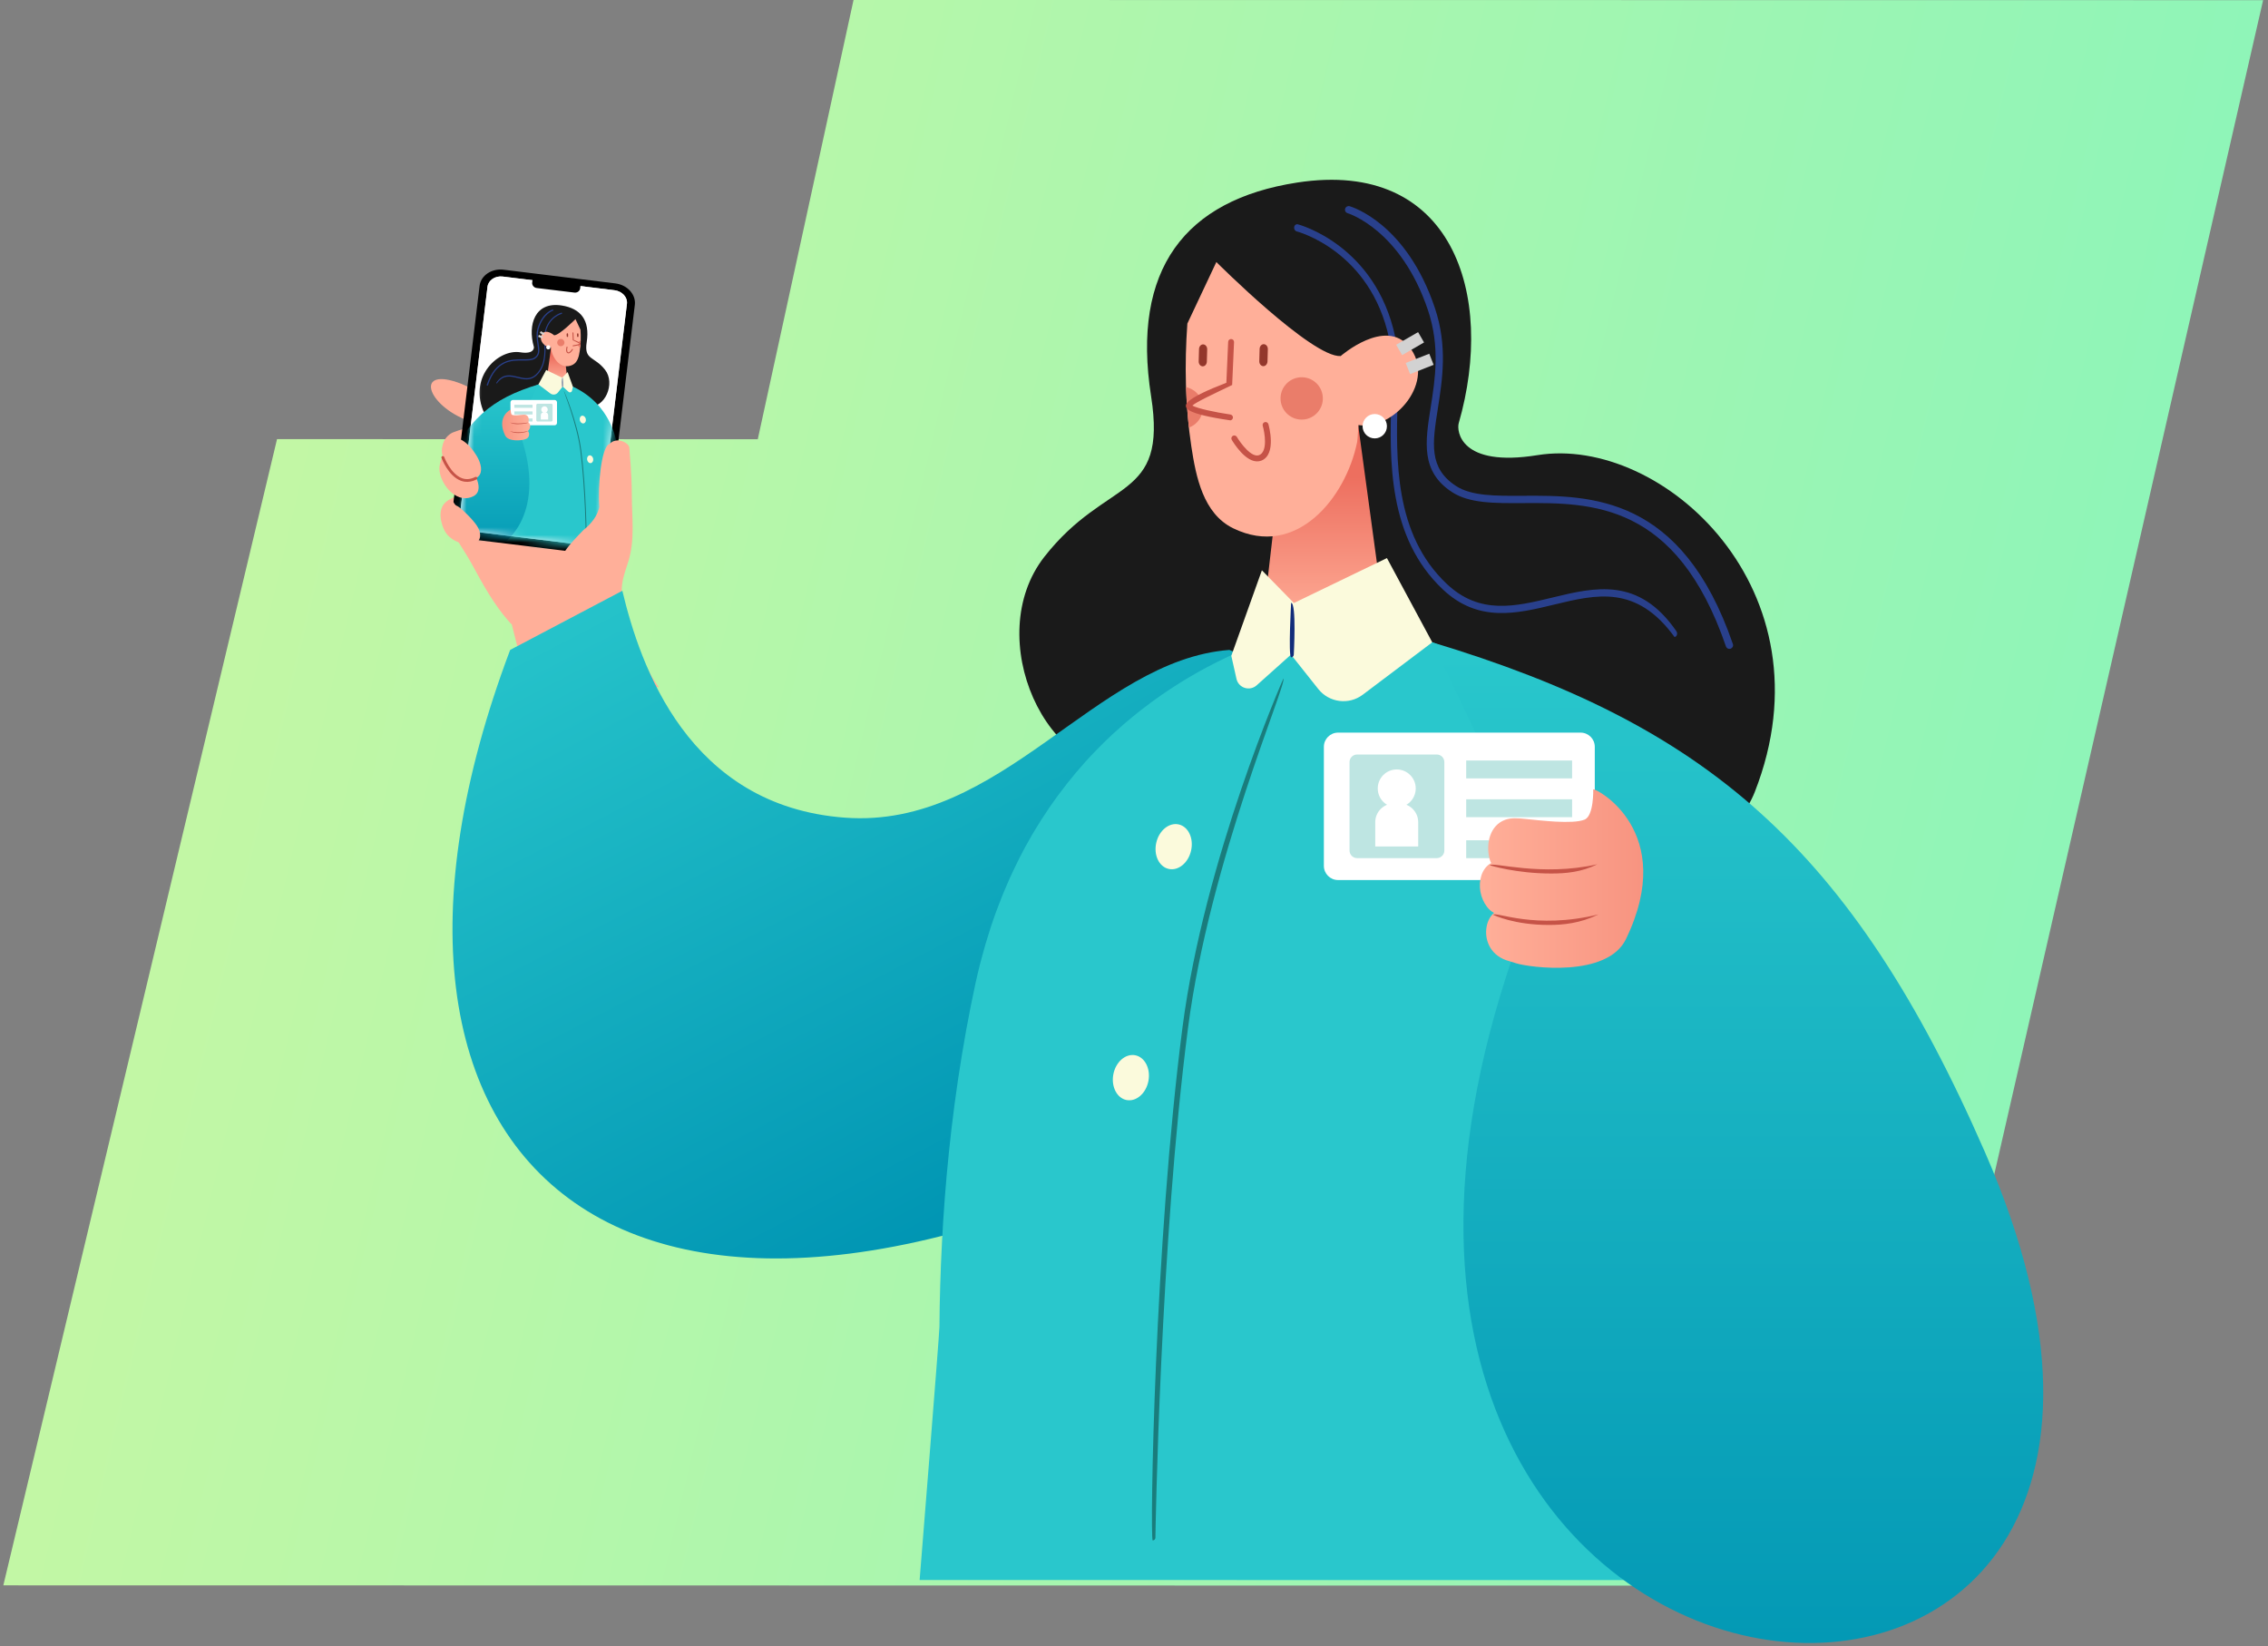 <svg width="299" height="217" viewBox="0 0 299 217" fill="none" xmlns="http://www.w3.org/2000/svg">
<rect x="0" y="0" width="299" height="217" fill="#808080" stroke="none"/>
<path d="M298.356 0.022L112.525 0L99.901 57.895L36.523 57.879L0.438 208.961L250.5 209L298.356 0.022Z" fill="url(#paint0_linear_26369_94611)"/>
<path d="M150.103 101.398C137.923 103.071 129.404 83.991 137.673 73.403C145.949 62.821 153.936 66.173 151.754 52.228C149.128 35.475 156.246 26.339 171.008 24.062C191.486 20.904 197.191 38.821 192.311 55.774C192.017 56.794 192.477 61.641 202.697 59.99C219.126 57.337 241.759 77.785 231.345 104.373C223.313 124.866 170.232 98.628 150.103 101.398Z" fill="#1A1A1A"/>
<path d="M228.065 85.525C227.838 85.558 227.616 85.43 227.539 85.203C221.014 66.2 209.803 66.261 200.796 66.311C196.991 66.333 193.706 66.35 191.424 64.86C187.275 62.156 187.895 58.239 188.61 53.707C189.203 49.956 189.867 45.707 188.261 40.904C184.694 30.261 177.737 28.122 177.665 28.1C177.41 28.028 177.26 27.762 177.338 27.508C177.41 27.253 177.676 27.109 177.931 27.181C178.235 27.269 185.436 29.447 189.169 40.599C190.853 45.624 190.161 49.995 189.557 53.857C188.843 58.405 188.322 61.691 191.95 64.056C193.988 65.386 197.146 65.369 200.796 65.347C209.62 65.297 221.701 65.231 228.453 84.888C228.541 85.137 228.403 85.414 228.154 85.497C228.12 85.514 228.093 85.519 228.065 85.525Z" fill="#29408C"/>
<path d="M220.76 83.963C215.741 77.06 210.468 78.34 204.885 79.692C199.972 80.883 194.892 82.108 190.206 77.681C182.95 70.822 183.205 60.761 183.415 52.678C183.498 49.448 183.57 46.656 183.133 44.611C180.673 33.06 171.052 30.523 170.952 30.5C170.725 30.445 170.576 30.19 170.615 29.93C170.653 29.669 170.869 29.509 171.096 29.564C171.196 29.592 181.349 32.246 183.942 44.423C184.407 46.595 184.329 49.448 184.246 52.75C184.047 60.617 183.798 70.407 190.721 76.95C195.086 81.077 199.75 79.947 204.68 78.756C210.269 77.404 216.052 76.002 221.009 83.204C221.153 83.415 221.131 83.714 220.954 83.875C220.893 83.925 220.826 83.953 220.76 83.963Z" fill="#29408C"/>
<path d="M59.754 56.983C59.346 57.141 58.75 57.578 58.497 58.287C58.318 58.788 58.526 58.761 58.771 59.243C59.298 60.277 60.489 60.976 61.69 60.956C62.816 60.937 63.96 60.197 64.121 59.136C64.264 58.195 63.634 57.148 62.747 56.708C61.791 56.234 60.704 56.617 59.754 56.983Z" fill="#FFAF99"/>
<path d="M61.844 55.502C56.135 53.416 54.599 48.156 60.854 50.602L63.242 51.67" fill="#FFAF99"/>
<path d="M68.954 88.129C68.482 86.362 67.714 83.239 67.617 82.887C66.959 80.537 68.696 83.739 67.045 81.86C65.029 79.564 63.59 76.888 62.152 74.25C61.495 73.046 60.69 71.919 60.027 70.718C59.744 70.206 59.436 69.886 59.012 69.526C58.637 69.208 58.371 68.872 58.256 68.395C58.133 67.881 58.064 67.853 58.195 67.343C58.402 66.534 59.156 65.771 59.986 65.482C60.397 65.338 60.846 65.323 61.286 65.324C61.971 65.326 62.656 65.366 63.337 65.442C63.919 65.507 64.323 65.655 64.85 65.844C65.469 66.066 66.243 66.058 66.894 66.137C67.645 66.229 68.395 66.323 69.142 66.444C71.496 66.825 73.998 67.455 75.715 69.157C77.013 70.444 77.653 72.188 78.255 73.873C79.504 77.37 80.753 80.866 82.003 84.363C82.297 85.185 82.595 86.018 83.099 86.743C83.667 87.563 86.089 89.879 86.823 90.569" fill="#FFAF99"/>
<path d="M59.429 59.359C59.021 59.517 58.424 59.953 58.172 60.663C57.993 61.164 58.2 61.137 58.446 61.619C58.972 62.653 60.164 63.352 61.365 63.332C62.491 63.313 63.635 62.573 63.796 61.513C63.939 60.571 63.309 59.523 62.422 59.084C61.465 58.61 60.379 58.993 59.429 59.359Z" fill="#FFA298"/>
<path d="M59.529 68.252C59.363 69.617 60.515 70.886 62.095 71.079L76.83 72.883C78.41 73.077 79.83 72.123 79.995 70.758L83.693 40.183C83.858 38.817 82.706 37.549 81.126 37.355L66.391 35.551C64.811 35.358 63.392 36.312 63.226 37.677L59.529 68.252Z" fill="black"/>
<path d="M81.017 38.255L78.821 37.986L67.821 36.64L66.283 36.451C65.275 36.328 64.374 36.931 64.269 37.798L60.588 68.242C60.483 69.109 61.215 69.912 62.222 70.035L76.957 71.838C77.965 71.962 78.866 71.359 78.971 70.492L82.652 40.048C82.756 39.182 82.025 38.379 81.017 38.255Z" fill="#D2D2D2"/>
<path d="M81.017 38.255L78.821 37.986L67.821 36.64L66.283 36.451C65.275 36.328 64.374 36.931 64.269 37.798L60.588 68.242C60.483 69.109 61.215 69.912 62.222 70.035L76.957 71.838C77.965 71.962 78.866 71.359 78.971 70.492L82.652 40.048C82.756 39.182 82.025 38.379 81.017 38.255Z" fill="white"/>
<path d="M67.195 37.753L65.996 37.606C65.863 37.59 65.767 37.483 65.78 37.368L65.803 37.177C65.816 37.062 65.936 36.981 66.069 36.998L67.268 37.145C67.402 37.161 67.498 37.268 67.484 37.382L67.462 37.574C67.447 37.689 67.328 37.769 67.195 37.753Z" fill="white"/>
<path d="M78.463 38.998L77.879 38.927C77.792 38.916 77.729 38.847 77.738 38.771L77.764 38.558C77.773 38.483 77.852 38.431 77.938 38.441L78.522 38.513C78.609 38.524 78.672 38.593 78.663 38.668L78.637 38.881C78.628 38.956 78.55 39.009 78.463 38.998Z" fill="white"/>
<path d="M79.763 39.157L79.179 39.086C79.092 39.075 79.029 39.006 79.038 38.93L79.064 38.717C79.073 38.643 79.152 38.59 79.238 38.601L79.822 38.672C79.909 38.683 79.972 38.752 79.962 38.828L79.937 39.041C79.927 39.116 79.85 39.168 79.763 39.157Z" fill="white"/>
<path d="M81.064 39.317L80.48 39.246C80.393 39.235 80.33 39.166 80.339 39.09L80.365 38.877C80.374 38.802 80.452 38.75 80.538 38.76L81.122 38.832C81.21 38.843 81.272 38.911 81.263 38.987L81.237 39.2C81.229 39.275 81.151 39.328 81.064 39.317Z" fill="white"/>
<path d="M70.762 37.963L75.731 38.564C76.105 38.609 76.443 38.357 76.485 38.002L76.556 37.405L70.233 36.64L70.161 37.237C70.119 37.593 70.388 37.919 70.762 37.963Z" fill="black"/>
<mask id="mask0_26369_94611" style="mask-type:alpha" maskUnits="userSpaceOnUse" x="60" y="36" width="23" height="37">
<path d="M81.049 38.406L78.852 38.137L67.852 36.791L66.314 36.602C65.307 36.479 64.405 37.082 64.3 37.949L60.619 68.393C60.514 69.26 61.246 70.063 62.254 70.186L76.989 71.989C77.996 72.112 78.897 71.51 79.002 70.643L82.683 40.199C82.787 39.333 82.056 38.53 81.049 38.406Z" fill="white"/>
</mask>
<g mask="url(#mask0_26369_94611)">
<path d="M77.63 53.548C79.723 53.836 81.186 50.558 79.766 48.739C78.344 46.921 76.972 47.497 77.347 45.102C77.798 42.224 76.575 40.654 74.039 40.263C70.521 39.72 69.541 42.798 70.379 45.711C70.43 45.886 70.351 46.719 68.595 46.435C65.773 45.979 61.885 49.492 63.674 54.059C65.053 57.58 74.172 53.072 77.63 53.548Z" fill="#1A1A1A"/>
<path d="M64.236 50.822C64.275 50.828 64.313 50.806 64.327 50.767C65.448 47.502 67.374 47.513 68.921 47.521C69.574 47.525 70.139 47.528 70.531 47.272C71.243 46.807 71.137 46.135 71.014 45.356C70.912 44.712 70.798 43.982 71.074 43.157C71.687 41.328 72.882 40.961 72.894 40.957C72.938 40.945 72.964 40.899 72.951 40.855C72.938 40.812 72.892 40.787 72.849 40.799C72.796 40.814 71.559 41.188 70.918 43.104C70.629 43.968 70.748 44.718 70.851 45.382C70.974 46.163 71.064 46.727 70.44 47.134C70.09 47.362 69.548 47.359 68.921 47.356C67.405 47.347 65.329 47.336 64.17 50.712C64.154 50.755 64.178 50.803 64.221 50.817C64.227 50.82 64.231 50.821 64.236 50.822Z" fill="#29408C"/>
<path d="M65.493 50.553C66.355 49.367 67.261 49.587 68.22 49.819C69.064 50.024 69.937 50.234 70.742 49.474C71.988 48.296 71.945 46.567 71.908 45.179C71.894 44.624 71.882 44.144 71.957 43.793C72.379 41.809 74.032 41.373 74.049 41.369C74.088 41.359 74.114 41.316 74.107 41.271C74.101 41.226 74.064 41.198 74.025 41.208C74.007 41.213 72.263 41.669 71.818 43.761C71.738 44.134 71.751 44.624 71.766 45.191C71.8 46.542 71.843 48.224 70.653 49.348C69.903 50.057 69.102 49.863 68.255 49.658C67.295 49.426 66.302 49.185 65.45 50.423C65.425 50.459 65.429 50.51 65.46 50.538C65.47 50.547 65.481 50.551 65.493 50.553Z" fill="#29408C"/>
<path d="M64.802 58.246C66.536 52.359 70.979 50.672 70.979 50.672L72.898 50.88L73.625 51.159L73.625 50.323C73.625 50.323 74.322 50.441 75.304 50.863C75.483 50.94 75.671 51.027 75.866 51.126C75.949 51.168 76.012 51.2 76.076 51.234C76.146 51.272 76.213 51.309 76.282 51.347C76.348 51.384 76.41 51.42 76.474 51.457C76.569 51.513 76.628 51.55 76.687 51.587C76.778 51.643 76.846 51.687 76.915 51.732C76.991 51.783 77.052 51.824 77.113 51.867C77.215 51.939 77.271 51.978 77.326 52.019C77.43 52.096 77.498 52.147 77.566 52.2C77.65 52.266 77.707 52.312 77.764 52.359C77.872 52.447 77.923 52.491 77.975 52.536C78.089 52.636 78.155 52.694 78.22 52.755C78.306 52.836 78.361 52.889 78.415 52.942C78.523 53.049 78.571 53.098 78.619 53.148C78.735 53.269 78.799 53.338 78.862 53.408C78.945 53.504 78.998 53.563 79.049 53.625C79.153 53.751 79.198 53.806 79.242 53.862C79.355 54.007 79.415 54.086 79.474 54.166C79.552 54.273 79.601 54.343 79.65 54.414C79.746 54.558 79.787 54.621 79.828 54.685C79.934 54.852 79.988 54.942 80.043 55.033C80.11 55.15 80.156 55.233 80.201 55.316C80.288 55.478 80.325 55.55 80.36 55.623C80.454 55.813 80.502 55.915 80.55 56.019C80.605 56.144 80.647 56.241 80.687 56.339C80.7 56.372 80.713 56.405 80.728 56.44C80.76 56.52 80.791 56.602 80.822 56.683C80.834 56.717 80.847 56.751 80.86 56.784C80.901 56.898 80.942 57.013 80.98 57.13C81.022 57.258 81.057 57.372 81.091 57.489C81.102 57.525 81.112 57.562 81.123 57.599C81.148 57.689 81.173 57.781 81.198 57.873C81.207 57.91 81.218 57.948 81.227 57.985C81.259 58.113 81.29 58.241 81.319 58.372C81.358 58.551 81.395 58.729 81.43 58.907C81.472 59.117 81.504 59.286 81.534 59.456C81.575 59.684 81.604 59.848 81.631 60.012C81.67 60.248 81.694 60.408 81.718 60.568C81.753 60.807 81.775 60.966 81.796 61.124C81.827 61.359 81.847 61.519 81.866 61.677C81.891 61.902 81.909 62.064 81.926 62.224C81.947 62.434 81.963 62.599 81.978 62.764C81.993 62.932 82.007 63.097 82.019 63.26C82.034 63.452 82.044 63.607 82.054 63.761C82.067 63.967 82.075 64.115 82.083 64.261C82.093 64.471 82.1 64.612 82.105 64.754C82.114 64.962 82.119 65.102 82.123 65.239C82.128 65.439 82.131 65.576 82.134 65.712C82.137 65.9 82.139 66.037 82.14 66.171C82.141 66.344 83.963 78.776 83.963 78.776L63.857 78.779C63.857 78.782 62.948 64.546 64.802 58.246Z" fill="#29C7CC"/>
<path d="M77.31 71.01C77.372 70.88 77.267 64.27 76.633 59.391C76.136 55.565 74.367 51.534 74.349 51.494C74.251 51.584 76.014 55.6 76.509 59.407C77.141 64.278 77.246 70.882 77.247 70.948C77.248 70.983 77.275 71.01 77.31 71.01Z" fill="#1A7C7C"/>
<path d="M77.228 55.21C77.291 55.488 77.167 55.754 76.949 55.804C76.731 55.855 76.502 55.669 76.44 55.391C76.376 55.113 76.501 54.847 76.718 54.797C76.935 54.748 77.164 54.932 77.228 55.21Z" fill="#FBFADC"/>
<path d="M78.2 60.454C78.254 60.734 78.119 60.996 77.9 61.038C77.681 61.08 77.46 60.887 77.406 60.606C77.352 60.327 77.487 60.066 77.705 60.023C77.925 59.982 78.146 60.174 78.2 60.454Z" fill="#FBFADC"/>
<path d="M72.003 48.766L73.124 48.452L74.836 49.044L74.144 50.116L72.003 48.766Z" fill="#1A1A1A"/>
<path d="M74.521 47.634L74.807 50.1C74.807 50.1 74.208 50.588 73.129 50.296C72.103 50.018 72.093 49.903 72.095 49.892C72.095 49.89 72.691 45.504 72.691 45.504L74.521 47.634Z" fill="url(#paint1_linear_26369_94611)"/>
<path d="M74.838 49.044L74.112 49.784L72.006 48.767L70.979 50.674L72.554 51.861C72.868 52.098 73.314 52.041 73.56 51.732L74.179 50.953L74.956 51.648C75.114 51.789 75.367 51.709 75.413 51.501L75.53 50.979L74.838 49.044Z" fill="#FBFADC"/>
<path d="M74.179 51.015C74.242 50.948 74.176 49.78 74.176 49.78C74.05 49.788 74.116 50.956 74.116 50.956C74.118 50.989 74.146 51.015 74.179 51.015Z" fill="#122C7A"/>
<path d="M58.456 62.223C61.494 55.265 64.82 52.531 70.976 50.674L69.156 54.468C67.759 57.391 67.928 55.408 67.101 57.172L68.658 57.484C75.147 76.445 51.344 78.514 58.456 62.223Z" fill="url(#paint2_linear_26369_94611)"/>
<path d="M67.618 56.056L73.11 56.056C73.287 56.056 73.432 55.912 73.432 55.734L73.432 53.039C73.432 52.862 73.288 52.718 73.11 52.718L67.618 52.718C67.44 52.718 67.296 52.861 67.296 53.039L67.296 55.734C67.296 55.911 67.44 56.056 67.618 56.056Z" fill="white"/>
<path d="M70.874 55.56L72.677 55.56C72.773 55.56 72.85 55.483 72.85 55.388L72.85 53.386C72.85 53.29 72.773 53.213 72.677 53.213L70.874 53.213C70.779 53.213 70.702 53.29 70.702 53.386L70.702 55.388C70.702 55.483 70.779 55.56 70.874 55.56Z" fill="#BEE5E2"/>
<path d="M67.81 54.227L70.208 54.227L70.208 54.633L67.81 54.633L67.81 54.227Z" fill="#BEE5E2"/>
<path d="M67.81 53.349L70.208 53.349L70.208 53.754L67.81 53.754L67.81 53.349Z" fill="#BEE5E2"/>
<path d="M67.81 55.155L70.208 55.155L70.208 55.56L67.81 55.56L67.81 55.155Z" fill="#BEE5E2"/>
<path d="M71.781 54.411C72.018 54.411 72.211 54.219 72.211 53.981C72.211 53.744 72.018 53.551 71.781 53.551C71.543 53.551 71.351 53.744 71.351 53.981C71.351 54.219 71.543 54.411 71.781 54.411Z" fill="white"/>
<path d="M71.294 55.295L72.268 55.295L72.268 54.746C72.268 54.511 72.077 54.321 71.843 54.321L71.719 54.321C71.484 54.321 71.294 54.511 71.294 54.746L71.294 55.295L71.294 55.295Z" fill="white"/>
<path d="M67.331 54.003C67.331 54.003 67.314 54.6 67.527 54.688C67.799 54.799 68.554 54.703 68.866 54.673C69.032 54.656 69.183 54.64 69.329 54.694C69.669 54.819 69.764 55.226 69.682 55.563C69.676 55.584 69.666 55.628 69.642 55.671C69.75 55.729 69.826 55.832 69.866 55.959C69.938 56.192 69.888 56.462 69.737 56.663C69.692 56.723 69.637 56.767 69.578 56.8C69.672 56.879 69.74 57.014 69.754 57.176C69.778 57.438 69.653 57.784 69.224 57.895C69.193 57.904 69.144 57.919 69.079 57.94C68.776 58.037 67.015 58.274 66.59 57.393C65.409 54.95 67.269 53.972 67.331 54.003Z" fill="url(#paint3_linear_26369_94611)"/>
<path d="M68.281 55.908C69.079 55.908 69.662 55.724 69.67 55.722C69.629 55.633 68.502 55.988 67.241 55.698C67.593 55.877 67.955 55.908 68.281 55.908Z" fill="#C65347"/>
<path d="M68.336 57.072C69.118 57.072 69.572 56.855 69.599 56.842C69.547 56.76 68.65 57.188 67.213 56.834C67.624 57.035 68.01 57.072 68.336 57.072Z" fill="#C65347"/>
<path d="M71.502 43.979C72.047 43.312 73.053 44.192 73.053 44.192C73.7 44.231 75.869 42.062 75.869 42.062L76.525 43.456C76.592 44.38 76.574 45.325 76.435 46.241C76.331 46.92 76.169 47.759 75.486 48.092C74.056 48.788 72.935 47.399 72.68 46.139C72.667 46.072 72.659 45.822 72.65 45.754C71.825 45.875 70.877 44.744 71.502 43.979Z" fill="#FFAF99"/>
<path d="M74.808 44.421C74.859 44.419 74.9 44.367 74.897 44.305L74.89 44.03C74.888 43.968 74.844 43.921 74.793 43.923C74.742 43.925 74.701 43.977 74.704 44.037L74.711 44.313C74.714 44.375 74.757 44.423 74.808 44.421Z" fill="#93372B"/>
<path d="M76.178 44.424C76.23 44.422 76.27 44.371 76.268 44.31L76.26 44.034C76.259 43.973 76.216 43.924 76.165 43.927C76.114 43.929 76.073 43.981 76.075 44.043L76.083 44.318C76.084 44.378 76.127 44.426 76.178 44.424Z" fill="#93372B"/>
<path d="M74.907 46.574C75.199 46.619 75.486 46.147 75.52 46.089C75.539 46.058 75.528 46.017 75.496 45.998C75.465 45.98 75.424 45.99 75.405 46.022C75.329 46.152 75.072 46.506 74.898 46.434C74.701 46.351 74.774 45.927 74.819 45.771C74.829 45.735 74.808 45.698 74.773 45.688C74.738 45.677 74.701 45.698 74.69 45.733C74.683 45.761 74.498 46.412 74.845 46.558C74.866 46.565 74.887 46.571 74.907 46.574Z" fill="#C65347"/>
<path d="M73.458 45.114C73.437 45.378 73.635 45.609 73.899 45.629C74.162 45.65 74.394 45.452 74.413 45.188C74.434 44.925 74.237 44.693 73.973 44.673C73.708 44.653 73.478 44.85 73.458 45.114Z" fill="#EA7D6A"/>
<path d="M76.191 45.485C76.231 45.635 76.344 45.757 76.491 45.811C76.524 45.507 76.546 45.202 76.556 44.895C76.43 44.922 76.322 44.997 76.253 45.102L76.515 45.321L76.191 45.485Z" fill="#EA7D6A"/>
<path d="M75.549 45.648C76.544 45.504 76.553 45.374 76.557 45.325C76.56 45.282 76.57 45.153 75.642 44.797L75.601 43.87C75.599 43.833 75.569 43.804 75.531 43.806C75.494 43.808 75.466 43.839 75.468 43.876L75.51 44.846C75.914 45.043 76.321 45.228 76.412 45.313C76.311 45.375 75.903 45.464 75.549 45.516C75.513 45.521 75.488 45.555 75.493 45.592C75.498 45.621 75.521 45.643 75.549 45.648Z" fill="#C65347"/>
<path d="M72.282 46.056C72.129 46.056 72.006 45.933 72.006 45.78C72.006 45.628 72.129 45.504 72.282 45.504C72.434 45.504 72.558 45.628 72.558 45.78C72.558 45.933 72.434 46.056 72.282 46.056Z" fill="white"/>
<path d="M71.046 44.139L71.579 44.349L71.48 44.6L70.947 44.391L71.046 44.139Z" fill="#D2D2D2"/>
<path d="M71.299 43.65L71.795 43.936L71.66 44.17L71.164 43.884L71.299 43.65Z" fill="#D2D2D2"/>
</g>
<path d="M76.852 89.206L86.835 90.57C86.835 90.57 85.521 88.833 84.156 85.629C83.012 82.946 81.595 79.934 82.033 76.897C82.18 75.876 82.561 74.907 82.861 73.921C83.707 71.138 83.311 68.296 83.296 65.386C83.278 61.705 82.987 59.909 82.97 59.029C82.958 58.395 81.301 57.471 80.331 58.543C79.268 58.88 78.778 64.188 79.009 66.825C78.665 68.587 76.931 69.848 76.931 69.848C75.155 71.705 73.781 72.919 72.385 77.086C71.879 78.6 72.453 82.277 72.886 82.746" fill="#FFAF99"/>
<path d="M61.303 71.726C62.553 71.991 63.578 71.413 63.228 70.066C63.094 69.552 62.762 69.105 62.412 68.692C61.914 68.102 61.364 67.552 60.771 67.049C60.585 66.89 60.39 66.735 60.161 66.641C59.865 66.52 59.62 65.681 59.334 65.816C57.56 66.656 58.049 68.667 58.495 69.707C58.994 70.867 60.06 71.463 61.303 71.726Z" fill="#FFAF99"/>
<path d="M62.418 65.403C62.628 65.289 62.81 65.134 62.927 64.933C63.352 64.205 62.909 63.095 62.5 62.434C62.035 61.681 61.57 61.083 60.842 60.56C60.504 60.317 59.935 60.054 59.523 59.97C59.11 59.887 58.635 59.981 58.379 60.295C58.161 60.562 57.993 61.117 57.946 61.454C57.714 63.117 59.549 66.017 61.741 65.632C61.971 65.592 62.209 65.517 62.418 65.403Z" fill="#FFAF99"/>
<path d="M62.742 63.028C62.952 62.913 63.134 62.758 63.252 62.557C63.676 61.829 63.233 60.719 62.824 60.058C62.359 59.305 61.895 58.707 61.166 58.184C60.828 57.941 60.26 57.678 59.847 57.594C59.435 57.511 58.959 57.605 58.703 57.919C58.485 58.186 58.317 58.741 58.27 59.078C58.038 60.741 59.873 63.641 62.065 63.257C62.295 63.216 62.533 63.142 62.742 63.028Z" fill="#FFAF99"/>
<path d="M61.27 63.494C61.78 63.563 62.304 63.461 62.836 63.187C62.928 63.139 62.96 63.03 62.91 62.942C62.858 62.854 62.743 62.822 62.651 62.868C62.044 63.182 61.451 63.235 60.894 63.027C59.403 62.472 58.568 60.259 58.559 60.237C58.523 60.143 58.415 60.093 58.316 60.124C58.217 60.156 58.165 60.258 58.2 60.354C58.236 60.451 59.102 62.746 60.758 63.364C60.926 63.427 61.097 63.47 61.27 63.494Z" fill="#C65347"/>
<path d="M166.826 145.125C82.405 192.139 41.599 153.67 67.256 85.664L82.047 77.869C84.383 87.689 90.728 106.257 111.4 107.775C132.044 109.293 144.407 87.01 162.082 85.664C162.088 85.658 225.175 112.631 166.826 145.125Z" fill="url(#paint4_linear_26369_94611)"/>
<path d="M224.774 128.745C214.681 94.473 188.819 84.656 188.819 84.656L177.647 85.869L173.415 87.492V82.623C173.415 82.623 169.36 83.309 163.644 85.769C162.603 86.218 161.506 86.722 160.37 87.299C159.889 87.542 159.523 87.731 159.146 87.93C158.742 88.146 158.349 88.362 157.95 88.584C157.568 88.8 157.202 89.01 156.831 89.227C156.277 89.553 155.934 89.764 155.59 89.98C155.064 90.307 154.665 90.562 154.266 90.828C153.823 91.121 153.469 91.359 153.114 91.609C152.516 92.03 152.195 92.257 151.873 92.495C151.264 92.944 150.871 93.243 150.478 93.548C149.985 93.936 149.652 94.202 149.32 94.473C148.694 94.988 148.395 95.243 148.096 95.504C147.431 96.085 147.049 96.429 146.667 96.783C146.168 97.254 145.847 97.559 145.531 97.869C144.905 98.49 144.623 98.778 144.346 99.066C143.67 99.775 143.299 100.174 142.933 100.584C142.446 101.138 142.141 101.487 141.842 101.847C141.238 102.578 140.978 102.9 140.718 103.227C140.059 104.069 139.71 104.529 139.366 104.994C138.918 105.614 138.63 106.024 138.347 106.44C137.782 107.277 137.544 107.642 137.306 108.013C136.691 108.988 136.375 109.509 136.059 110.041C135.666 110.723 135.4 111.205 135.134 111.687C134.63 112.634 134.414 113.049 134.209 113.476C133.661 114.584 133.384 115.177 133.107 115.781C132.786 116.507 132.542 117.072 132.309 117.642C132.232 117.836 132.154 118.03 132.071 118.23C131.883 118.695 131.7 119.171 131.523 119.648C131.451 119.842 131.373 120.041 131.301 120.235C131.063 120.894 130.825 121.565 130.603 122.246C130.36 122.994 130.155 123.659 129.955 124.335C129.894 124.545 129.833 124.761 129.772 124.978C129.623 125.504 129.479 126.036 129.335 126.573C129.279 126.789 129.219 127.011 129.163 127.227C128.98 127.969 128.798 128.717 128.631 129.476C128.404 130.518 128.188 131.554 127.983 132.59C127.74 133.814 127.551 134.8 127.374 135.787C127.136 137.116 126.97 138.069 126.815 139.022C126.588 140.396 126.443 141.332 126.305 142.263C126.1 143.654 125.973 144.579 125.851 145.499C125.674 146.867 125.557 147.798 125.446 148.717C125.297 150.025 125.192 150.967 125.097 151.897C124.976 153.122 124.881 154.086 124.793 155.044C124.704 156.025 124.627 156.983 124.555 157.931C124.466 159.05 124.405 159.953 124.35 160.85C124.272 162.047 124.228 162.906 124.184 163.759C124.123 164.978 124.084 165.803 124.051 166.629C124.001 167.837 123.973 168.651 123.951 169.449C123.918 170.612 123.901 171.41 123.884 172.202C123.868 173.299 123.857 174.097 123.851 174.878C123.846 175.881 121.238 208.253 121.238 208.253L230.274 208.27C238.274 168.286 235.569 165.416 224.774 128.745Z" fill="#29C7CC"/>
<path d="M151.956 203.044C151.596 202.285 152.205 163.808 155.894 135.409C158.786 113.138 169.088 89.669 169.194 89.436C169.759 89.963 159.5 113.343 156.62 135.503C152.936 163.858 152.327 202.296 152.322 202.684C152.316 202.884 152.155 203.044 151.956 203.044Z" fill="#1A7C7C"/>
<path d="M152.437 111.07C152.066 112.688 152.791 114.234 154.06 114.527C155.328 114.821 156.658 113.741 157.023 112.123C157.394 110.505 156.669 108.959 155.4 108.666C154.137 108.378 152.808 109.453 152.437 111.07Z" fill="#FBFADC"/>
<path d="M146.777 141.597C146.467 143.226 147.248 144.75 148.522 144.993C149.801 145.237 151.086 144.118 151.402 142.484C151.712 140.855 150.931 139.337 149.657 139.088C148.378 138.849 147.093 139.969 146.777 141.597Z" fill="#FBFADC"/>
<path d="M182.849 73.552L176.324 71.724L166.359 75.17L170.386 81.414L182.849 73.552Z" fill="#1A1A1A"/>
<path d="M168.204 66.965L166.542 81.32C166.542 81.32 170.026 84.162 176.307 82.461C182.279 80.844 182.339 80.173 182.328 80.107C182.328 80.096 178.855 54.566 178.855 54.566L168.204 66.965Z" fill="url(#paint5_linear_26369_94611)"/>
<path d="M166.361 75.171L170.581 79.481L182.845 73.559L188.822 84.661L179.654 91.57C177.827 92.949 175.229 92.617 173.8 90.822L170.194 86.284L165.674 90.329C164.749 91.154 163.281 90.683 163.009 89.476L162.328 86.44L166.361 75.171Z" fill="#FBFADC"/>
<path d="M170.198 86.644C169.833 86.256 170.215 79.459 170.215 79.459C170.946 79.503 170.564 86.301 170.564 86.301C170.553 86.495 170.392 86.644 170.198 86.644Z" fill="#122C7A"/>
<path d="M261.698 151.892C244.012 111.388 224.653 95.471 188.82 84.662L199.411 106.745C207.542 123.765 207.558 113.074 212.371 123.346L199.411 126.148C161.64 236.526 303.097 246.719 261.698 151.892Z" fill="url(#paint6_linear_26369_94611)"/>
<path d="M208.376 115.995H176.403C175.37 115.995 174.531 115.159 174.531 114.123V98.437C174.531 97.404 175.367 96.565 176.403 96.565H208.376C209.409 96.565 210.248 97.401 210.248 98.437V114.123C210.248 115.156 209.409 115.995 208.376 115.995Z" fill="white"/>
<path d="M189.412 113.107H178.916C178.362 113.107 177.914 112.659 177.914 112.105V100.451C177.914 99.897 178.362 99.449 178.916 99.449H189.412C189.966 99.449 190.414 99.897 190.414 100.451V112.105C190.414 112.659 189.966 113.107 189.412 113.107Z" fill="#BEE5E2"/>
<path d="M207.255 105.353H193.295V107.71H207.255V105.353Z" fill="#BEE5E2"/>
<path d="M207.255 100.241H193.295V102.598H207.255V100.241Z" fill="#BEE5E2"/>
<path d="M207.255 110.753H193.295V113.111H207.255V110.753Z" fill="#BEE5E2"/>
<path d="M184.138 106.426C182.756 106.426 181.635 105.305 181.635 103.922C181.635 102.54 182.756 101.419 184.138 101.419C185.521 101.419 186.642 102.54 186.642 103.922C186.642 105.305 185.521 106.426 184.138 106.426Z" fill="white"/>
<path d="M186.973 111.569H181.304V108.372C181.304 107.007 182.411 105.899 183.777 105.899H184.497C185.862 105.899 186.969 107.007 186.969 108.372V111.569H186.973Z" fill="white"/>
<path d="M210.043 104.043C210.043 104.043 210.143 107.522 208.902 108.032C207.318 108.68 202.92 108.121 201.109 107.943C200.14 107.844 199.259 107.755 198.411 108.065C196.434 108.797 195.88 111.162 196.356 113.129C196.39 113.251 196.451 113.506 196.589 113.755C195.963 114.093 195.52 114.691 195.287 115.428C194.866 116.786 195.154 118.359 196.035 119.528C196.301 119.877 196.617 120.132 196.96 120.326C196.412 120.786 196.018 121.572 195.935 122.514C195.797 124.038 196.523 126.054 199.021 126.703C199.203 126.752 199.491 126.841 199.868 126.963C201.63 127.528 211.882 128.908 214.358 123.777C221.232 109.556 210.403 103.866 210.043 104.043Z" fill="url(#paint7_linear_26369_94611)"/>
<path d="M204.516 115.135C199.868 115.135 196.473 114.066 196.429 114.055C196.667 113.539 203.225 115.6 210.57 113.916C208.521 114.958 206.41 115.135 204.516 115.135Z" fill="#C65347"/>
<path d="M204.2 121.916C199.647 121.916 197.005 120.652 196.85 120.575C197.149 120.098 202.372 122.586 210.736 120.525C208.343 121.694 206.1 121.916 204.2 121.916Z" fill="#C65347"/>
<path d="M185.776 45.696C182.602 41.812 176.747 46.931 176.747 46.931C172.98 47.164 160.357 34.538 160.357 34.538L156.535 42.648C156.147 48.028 156.252 53.529 157.061 58.859C157.665 62.815 158.606 67.696 162.583 69.635C170.909 73.69 177.434 65.602 178.918 58.266C178.996 57.879 179.04 56.422 179.09 56.028C183.898 56.732 189.415 50.144 185.776 45.696Z" fill="#FFAF99"/>
<path d="M166.536 48.264C166.238 48.252 166 47.952 166.016 47.592L166.06 45.987C166.07 45.631 166.324 45.355 166.622 45.366C166.92 45.378 167.158 45.678 167.144 46.032L167.1 47.637C167.083 47.997 166.834 48.275 166.536 48.264Z" fill="#93372B"/>
<path d="M158.549 48.286C158.251 48.275 158.013 47.975 158.027 47.621L158.071 46.015C158.081 45.659 158.332 45.375 158.629 45.393C158.927 45.404 159.165 45.704 159.149 46.064L159.104 47.669C159.098 48.014 158.847 48.298 158.549 48.286Z" fill="#93372B"/>
<path d="M165.956 60.798C164.256 61.059 162.588 58.311 162.389 57.978C162.278 57.795 162.345 57.557 162.527 57.446C162.71 57.341 162.948 57.402 163.059 57.585C163.502 58.344 164.998 60.405 166.011 59.984C167.158 59.502 166.732 57.031 166.471 56.122C166.41 55.917 166.532 55.701 166.737 55.64C166.942 55.579 167.158 55.701 167.219 55.906C167.263 56.067 168.338 59.856 166.316 60.704C166.194 60.748 166.072 60.782 165.956 60.798Z" fill="#C65347"/>
<path d="M174.388 52.3C174.51 53.834 173.358 55.181 171.824 55.297C170.29 55.419 168.944 54.266 168.827 52.732C168.705 51.197 169.857 49.851 171.392 49.734C172.932 49.612 174.272 50.765 174.388 52.3Z" fill="#EA7D6A"/>
<path d="M158.485 54.461C158.252 55.331 157.599 56.046 156.74 56.356C156.546 54.589 156.419 52.81 156.363 51.026C157.094 51.181 157.726 51.619 158.125 52.229L156.601 53.503L158.485 54.461Z" fill="#EA7D6A"/>
<path d="M162.213 55.407C156.425 54.57 156.369 53.811 156.347 53.529C156.33 53.279 156.269 52.526 161.676 50.454L161.914 45.058C161.925 44.842 162.102 44.675 162.318 44.687C162.534 44.698 162.7 44.875 162.689 45.091L162.44 50.742C160.091 51.883 157.721 52.964 157.195 53.457C157.782 53.817 160.152 54.338 162.213 54.637C162.423 54.67 162.573 54.864 162.54 55.08C162.512 55.252 162.379 55.379 162.213 55.407Z" fill="#C65347"/>
<path d="M181.239 57.784C182.126 57.784 182.845 57.065 182.845 56.178C182.845 55.29 182.126 54.571 181.239 54.571C180.352 54.571 179.633 55.29 179.633 56.178C179.633 57.065 180.352 57.784 181.239 57.784Z" fill="white"/>
<path d="M188.426 46.623L185.322 47.843L185.898 49.307L189.001 48.087L188.426 46.623Z" fill="#D2D2D2"/>
<path d="M186.952 43.775L184.064 45.442L184.851 46.805L187.739 45.137L186.952 43.775Z" fill="#D2D2D2"/>
<defs>
<linearGradient id="paint0_linear_26369_94611" x1="310.003" y1="169.434" x2="-140.891" y2="62.724" gradientUnits="userSpaceOnUse">
<stop stop-color="#84F4BC"/>
<stop offset="0.538" stop-color="#BAF7A8"/>
<stop offset="1" stop-color="#E4F998"/>
</linearGradient>
<linearGradient id="paint1_linear_26369_94611" x1="73.45" y1="50.39" x2="73.45" y2="45.504" gradientUnits="userSpaceOnUse">
<stop offset="0.006" stop-color="#FFAF99"/>
<stop offset="0.709" stop-color="#ED6F5F"/>
</linearGradient>
<linearGradient id="paint2_linear_26369_94611" x1="64.072" y1="50.673" x2="64.072" y2="75.168" gradientUnits="userSpaceOnUse">
<stop offset="0.011" stop-color="#29C7CC"/>
<stop offset="1" stop-color="#0095B3"/>
</linearGradient>
<linearGradient id="paint3_linear_26369_94611" x1="69.897" y1="56.022" x2="61.342" y2="56.022" gradientUnits="userSpaceOnUse">
<stop offset="0.006" stop-color="#FFAF99"/>
<stop offset="1" stop-color="#ED6F5F"/>
</linearGradient>
<linearGradient id="paint4_linear_26369_94611" x1="93.132" y1="60.701" x2="141.581" y2="154.092" gradientUnits="userSpaceOnUse">
<stop offset="0.011" stop-color="#29C7CC"/>
<stop offset="1" stop-color="#0095B3"/>
</linearGradient>
<linearGradient id="paint5_linear_26369_94611" x1="174.438" y1="83.008" x2="174.438" y2="54.57" gradientUnits="userSpaceOnUse">
<stop offset="0.006" stop-color="#FFAF99"/>
<stop offset="0.709" stop-color="#ED6F5F"/>
</linearGradient>
<linearGradient id="paint6_linear_26369_94611" x1="229.005" y1="84.658" x2="229.005" y2="227.241" gradientUnits="userSpaceOnUse">
<stop offset="0.011" stop-color="#29C7CC"/>
<stop offset="1" stop-color="#0095B3"/>
</linearGradient>
<linearGradient id="paint7_linear_26369_94611" x1="195.103" y1="115.8" x2="244.903" y2="115.8" gradientUnits="userSpaceOnUse">
<stop offset="0.006" stop-color="#FFAF99"/>
<stop offset="1" stop-color="#ED6F5F"/>
</linearGradient>
</defs>
</svg>
